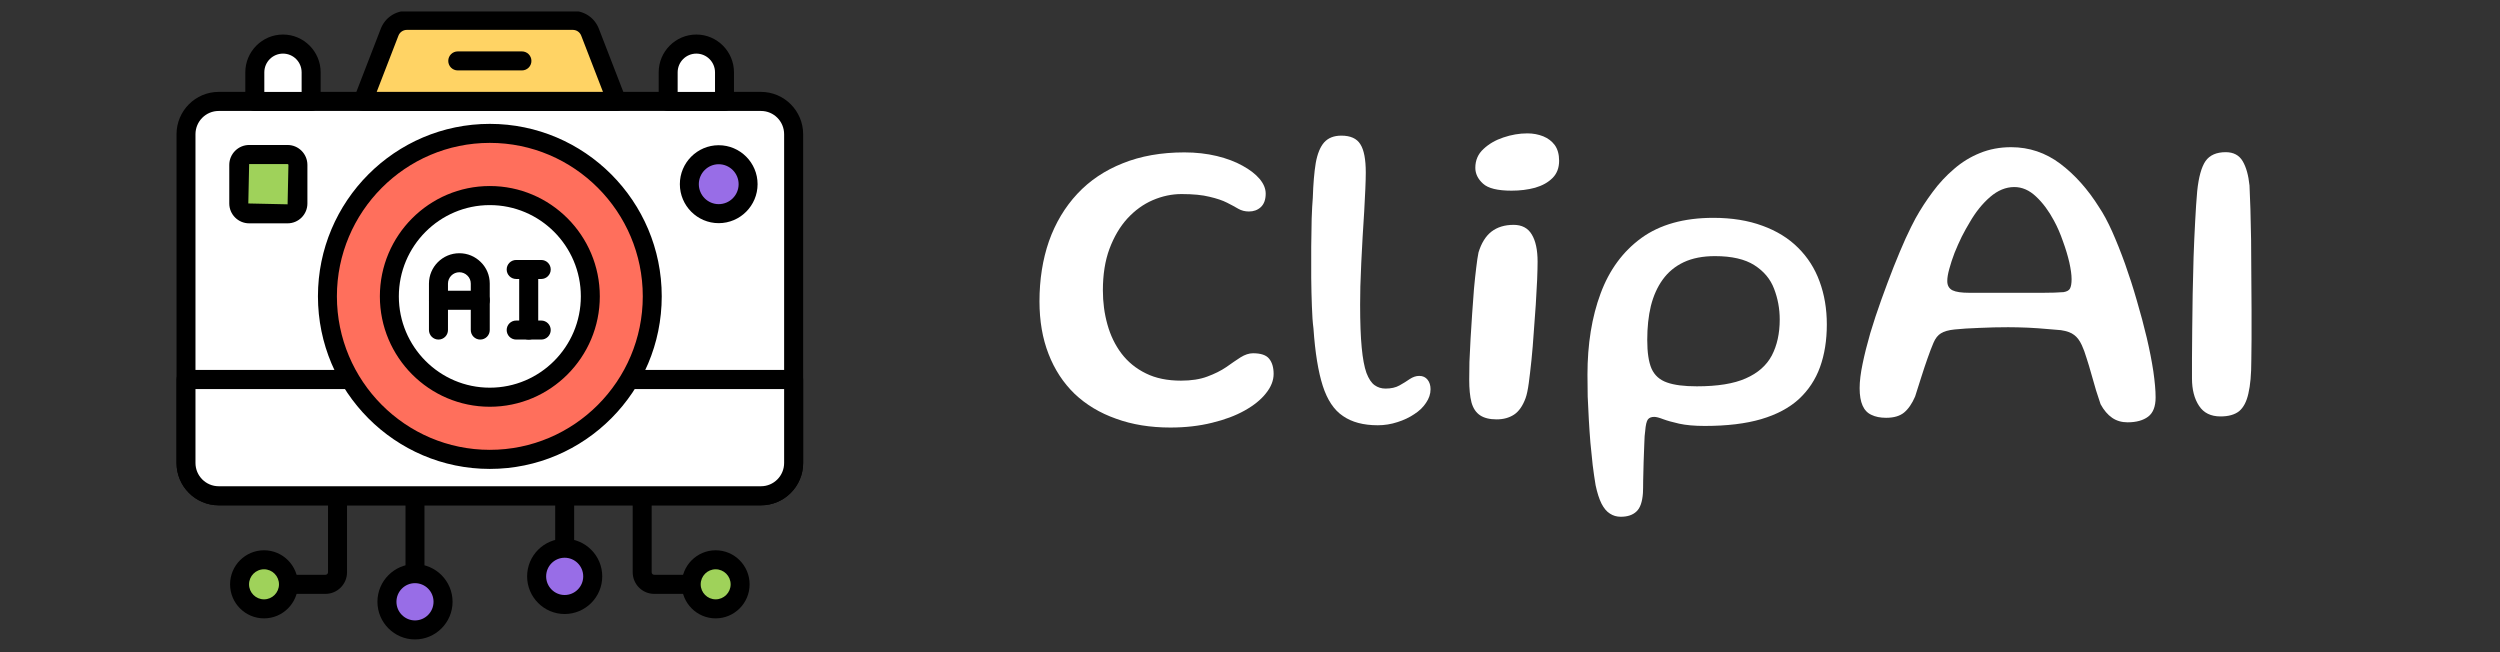 <svg xmlns="http://www.w3.org/2000/svg" xmlns:xlink="http://www.w3.org/1999/xlink" width="230" zoomAndPan="magnify" viewBox="0 0 172.5 45" height="60" preserveAspectRatio="xMidYMid meet" version="1.0"><rect x="0" y="0" width="172.5" height="45" fill="#333333" stroke="none"/><defs><g/><clipPath id="847fbebd5a"><path d="M 26 38 L 32 38 L 32 44.168 L 26 44.168 Z M 26 38 " clip-rule="nonzero"/></clipPath><clipPath id="63d0ae1a2a"><path d="M 12 6 L 55.902 6 L 55.902 35 L 12 35 Z M 12 6 " clip-rule="nonzero"/></clipPath><clipPath id="c444d26726"><path d="M 12 25 L 55.902 25 L 55.902 35 L 12 35 Z M 12 25 " clip-rule="nonzero"/></clipPath><clipPath id="4f5aee2329"><path d="M 24 0.793 L 44 0.793 L 44 8 L 24 8 Z M 24 0.793 " clip-rule="nonzero"/></clipPath></defs><path fill="#000000" d="M 38.961 39.055 C 38.602 39.055 38.309 38.762 38.309 38.398 L 38.309 34.262 C 38.309 33.898 38.602 33.605 38.961 33.605 C 39.324 33.605 39.617 33.898 39.617 34.262 L 39.617 38.398 C 39.617 38.762 39.324 39.055 38.961 39.055 Z M 38.961 39.055 " fill-opacity="1" fill-rule="nonzero"/><path fill="#986de7" d="M 38.965 41.711 C 37.895 41.711 37.027 40.84 37.027 39.77 C 37.027 38.699 37.895 37.828 38.965 37.828 C 40.031 37.828 40.898 38.699 40.898 39.77 C 40.898 40.84 40.031 41.711 38.965 41.711 Z M 38.965 41.711 " fill-opacity="1" fill-rule="nonzero"/><path fill="#000000" d="M 38.961 42.367 C 37.535 42.367 36.371 41.203 36.371 39.77 C 36.371 38.336 37.535 37.172 38.961 37.172 C 40.391 37.172 41.555 38.336 41.555 39.77 C 41.555 41.203 40.391 42.367 38.961 42.367 Z M 38.961 38.484 C 38.258 38.484 37.684 39.059 37.684 39.77 C 37.684 40.477 38.258 41.055 38.961 41.055 C 39.668 41.055 40.242 40.477 40.242 39.77 C 40.242 39.059 39.668 38.484 38.961 38.484 Z M 38.961 38.484 " fill-opacity="1" fill-rule="nonzero"/><path fill="#000000" d="M 47.691 40.977 L 45.137 40.977 C 44.32 40.977 43.656 40.309 43.656 39.488 L 43.656 34.211 C 43.656 33.848 43.949 33.551 44.309 33.551 C 44.672 33.551 44.965 33.848 44.965 34.211 L 44.965 39.488 C 44.965 39.582 45.043 39.66 45.137 39.66 L 47.691 39.66 C 48.055 39.66 48.348 39.957 48.348 40.32 C 48.348 40.684 48.055 40.977 47.691 40.977 Z M 47.691 40.977 " fill-opacity="1" fill-rule="nonzero"/><path fill="#9fd25a" d="M 49.379 42.012 C 48.449 42.012 47.691 41.254 47.691 40.32 C 47.691 39.387 48.449 38.625 49.379 38.625 C 50.312 38.625 51.07 39.387 51.07 40.32 C 51.07 41.254 50.312 42.012 49.379 42.012 Z M 49.379 42.012 " fill-opacity="1" fill-rule="nonzero"/><path fill="#000000" d="M 49.379 42.668 C 48.09 42.668 47.039 41.617 47.039 40.32 C 47.039 39.023 48.09 37.969 49.379 37.969 C 50.672 37.969 51.723 39.023 51.723 40.32 C 51.723 41.617 50.672 42.668 49.379 42.668 Z M 49.379 39.281 C 48.812 39.281 48.348 39.746 48.348 40.32 C 48.348 40.891 48.812 41.355 49.379 41.355 C 49.949 41.355 50.414 40.891 50.414 40.32 C 50.414 39.746 49.949 39.281 49.379 39.281 Z M 49.379 39.281 " fill-opacity="1" fill-rule="nonzero"/><path fill="#000000" d="M 28.633 40.809 C 28.273 40.809 27.98 40.512 27.98 40.148 L 27.98 34.262 C 27.98 33.898 28.273 33.605 28.633 33.605 C 28.996 33.605 29.289 33.898 29.289 34.262 L 29.289 40.148 C 29.289 40.512 28.996 40.809 28.633 40.809 Z M 28.633 40.809 " fill-opacity="1" fill-rule="nonzero"/><path fill="#986de7" d="M 30.57 41.523 C 30.57 41.777 30.52 42.027 30.422 42.266 C 30.324 42.504 30.184 42.711 30.004 42.895 C 29.82 43.078 29.613 43.219 29.375 43.316 C 29.137 43.414 28.891 43.465 28.633 43.465 C 28.379 43.465 28.133 43.414 27.895 43.316 C 27.656 43.219 27.449 43.078 27.266 42.895 C 27.086 42.711 26.945 42.504 26.848 42.266 C 26.75 42.027 26.699 41.777 26.699 41.523 C 26.699 41.266 26.75 41.016 26.848 40.777 C 26.945 40.539 27.086 40.332 27.266 40.148 C 27.449 39.965 27.656 39.828 27.895 39.727 C 28.133 39.629 28.379 39.578 28.633 39.578 C 28.891 39.578 29.137 39.629 29.375 39.727 C 29.613 39.828 29.82 39.965 30.004 40.148 C 30.184 40.332 30.324 40.539 30.422 40.777 C 30.52 41.016 30.57 41.266 30.57 41.523 Z M 30.57 41.523 " fill-opacity="1" fill-rule="nonzero"/><g clip-path="url(#847fbebd5a)"><path fill="#000000" d="M 28.633 44.121 C 27.207 44.121 26.043 42.953 26.043 41.523 C 26.043 40.09 27.207 38.922 28.633 38.922 C 30.062 38.922 31.227 40.09 31.227 41.523 C 31.227 42.953 30.062 44.121 28.633 44.121 Z M 28.633 40.238 C 27.93 40.238 27.355 40.812 27.355 41.523 C 27.355 42.23 27.93 42.809 28.633 42.809 C 29.34 42.809 29.914 42.23 29.914 41.523 C 29.914 40.812 29.34 40.238 28.633 40.238 Z M 28.633 40.238 " fill-opacity="1" fill-rule="nonzero"/></g><path fill="#000000" d="M 19.906 40.977 C 19.543 40.977 19.25 40.684 19.25 40.32 C 19.25 39.957 19.543 39.66 19.906 39.66 L 22.461 39.66 C 22.555 39.66 22.633 39.582 22.633 39.488 L 22.633 34.211 C 22.633 33.848 22.926 33.551 23.289 33.551 C 23.648 33.551 23.945 33.848 23.945 34.211 L 23.945 39.488 C 23.945 40.309 23.277 40.977 22.461 40.977 Z M 19.906 40.977 " fill-opacity="1" fill-rule="nonzero"/><path fill="#9fd25a" d="M 18.219 42.012 C 19.148 42.012 19.906 41.254 19.906 40.32 C 19.906 39.387 19.148 38.625 18.219 38.625 C 17.289 38.625 16.531 39.387 16.531 40.32 C 16.531 41.254 17.289 42.012 18.219 42.012 Z M 18.219 42.012 " fill-opacity="1" fill-rule="nonzero"/><path fill="#000000" d="M 18.219 42.668 C 16.926 42.668 15.875 41.617 15.875 40.32 C 15.875 39.023 16.926 37.969 18.219 37.969 C 19.508 37.969 20.559 39.023 20.559 40.32 C 20.559 41.617 19.508 42.668 18.219 42.668 Z M 18.219 39.281 C 17.648 39.281 17.184 39.746 17.184 40.32 C 17.184 40.891 17.648 41.355 18.219 41.355 C 18.785 41.355 19.25 40.891 19.25 40.32 C 19.25 39.746 18.785 39.281 18.219 39.281 Z M 18.219 39.281 " fill-opacity="1" fill-rule="nonzero"/><path fill="#ffffff" d="M 54.762 9.262 L 54.762 31.945 C 54.762 33.195 53.754 34.211 52.508 34.211 L 15.09 34.211 C 13.844 34.211 12.836 33.195 12.836 31.945 L 12.836 9.262 C 12.836 8.012 13.844 6.996 15.09 6.996 L 52.508 6.996 C 53.754 6.996 54.762 8.012 54.762 9.262 Z M 54.762 9.262 " fill-opacity="1" fill-rule="nonzero"/><g clip-path="url(#63d0ae1a2a)"><path fill="#000000" d="M 52.508 34.867 L 15.09 34.867 C 13.484 34.867 12.18 33.555 12.18 31.945 L 12.18 9.262 C 12.18 7.652 13.484 6.34 15.09 6.34 L 52.508 6.34 C 54.113 6.34 55.418 7.652 55.418 9.262 L 55.418 31.945 C 55.418 33.555 54.113 34.867 52.508 34.867 Z M 15.09 7.656 C 14.207 7.656 13.488 8.375 13.488 9.262 L 13.488 31.945 C 13.488 32.832 14.207 33.551 15.09 33.551 L 52.508 33.551 C 53.391 33.551 54.105 32.832 54.105 31.945 L 54.105 9.262 C 54.105 8.375 53.391 7.656 52.508 7.656 Z M 15.09 7.656 " fill-opacity="1" fill-rule="nonzero"/></g><path fill="#ffffff" d="M 12.836 26.184 L 12.836 31.945 C 12.836 33.195 13.844 34.211 15.09 34.211 L 52.508 34.211 C 53.754 34.211 54.762 33.195 54.762 31.945 L 54.762 26.184 Z M 12.836 26.184 " fill-opacity="1" fill-rule="nonzero"/><g clip-path="url(#c444d26726)"><path fill="#000000" d="M 52.508 34.867 L 15.09 34.867 C 13.484 34.867 12.18 33.555 12.18 31.945 L 12.18 26.184 C 12.18 25.82 12.473 25.527 12.836 25.527 L 54.762 25.527 C 55.125 25.527 55.418 25.82 55.418 26.184 L 55.418 31.945 C 55.418 33.555 54.113 34.867 52.508 34.867 Z M 13.488 26.844 L 13.488 31.945 C 13.488 32.832 14.207 33.551 15.09 33.551 L 52.508 33.551 C 53.391 33.551 54.105 32.832 54.105 31.945 L 54.105 26.844 Z M 13.488 26.844 " fill-opacity="1" fill-rule="nonzero"/></g><path fill="#ffd364" d="M 42.562 6.996 L 40.715 2.223 C 40.523 1.73 40.051 1.406 39.523 1.406 L 28.074 1.406 C 27.547 1.406 27.074 1.73 26.883 2.223 L 25.035 6.996 Z M 42.562 6.996 " fill-opacity="1" fill-rule="nonzero"/><g clip-path="url(#4f5aee2329)"><path fill="#000000" d="M 42.562 7.656 L 25.035 7.656 C 24.82 7.656 24.617 7.547 24.496 7.371 C 24.375 7.191 24.348 6.961 24.426 6.762 L 26.273 1.984 C 26.562 1.234 27.27 0.75 28.074 0.75 L 39.523 0.75 C 40.328 0.75 41.035 1.234 41.324 1.988 L 43.172 6.762 C 43.25 6.961 43.223 7.191 43.102 7.371 C 42.98 7.547 42.777 7.656 42.562 7.656 Z M 25.992 6.34 L 41.605 6.34 L 40.105 2.461 C 40.012 2.219 39.785 2.062 39.523 2.062 L 28.074 2.062 C 27.816 2.062 27.586 2.219 27.492 2.461 Z M 25.992 6.34 " fill-opacity="1" fill-rule="nonzero"/></g><path fill="#ffffff" d="M 49.992 4.992 L 49.992 7 L 46.102 7 L 46.102 4.992 C 46.102 3.914 46.973 3.043 48.047 3.043 C 49.121 3.043 49.992 3.914 49.992 4.992 Z M 49.992 4.992 " fill-opacity="1" fill-rule="nonzero"/><path fill="#000000" d="M 49.992 7.66 L 46.102 7.66 C 45.742 7.66 45.449 7.363 45.449 7 L 45.449 4.992 C 45.449 3.555 46.613 2.383 48.047 2.383 C 49.48 2.383 50.645 3.555 50.645 4.992 L 50.645 7 C 50.645 7.363 50.352 7.66 49.992 7.66 Z M 46.758 6.344 L 49.336 6.344 L 49.336 4.992 C 49.336 4.277 48.758 3.699 48.047 3.699 C 47.336 3.699 46.758 4.277 46.758 4.992 Z M 46.758 6.344 " fill-opacity="1" fill-rule="nonzero"/><path fill="#ffffff" d="M 21.469 4.992 L 21.469 7 L 17.582 7 L 17.582 4.992 C 17.582 3.914 18.453 3.043 19.527 3.043 C 20.598 3.043 21.469 3.914 21.469 4.992 Z M 21.469 4.992 " fill-opacity="1" fill-rule="nonzero"/><path fill="#000000" d="M 21.469 7.66 L 17.582 7.66 C 17.219 7.66 16.926 7.363 16.926 7 L 16.926 4.992 C 16.926 3.555 18.094 2.383 19.527 2.383 C 20.961 2.383 22.125 3.555 22.125 4.992 L 22.125 7 C 22.125 7.363 21.832 7.66 21.469 7.66 Z M 18.238 6.344 L 20.812 6.344 L 20.812 4.992 C 20.812 4.277 20.238 3.699 19.527 3.699 C 18.816 3.699 18.238 4.277 18.238 4.992 Z M 18.238 6.344 " fill-opacity="1" fill-rule="nonzero"/><path fill="#000000" d="M 36.012 4.859 L 31.586 4.859 C 31.223 4.859 30.93 4.566 30.93 4.203 C 30.93 3.84 31.223 3.547 31.586 3.547 L 36.012 3.547 C 36.375 3.547 36.668 3.84 36.668 4.203 C 36.668 4.566 36.375 4.859 36.012 4.859 Z M 36.012 4.859 " fill-opacity="1" fill-rule="nonzero"/><path fill="#9fd25a" d="M 20.559 11.379 L 20.559 14.039 C 20.559 14.434 20.238 14.754 19.844 14.754 L 17.191 14.754 C 16.797 14.754 16.477 14.434 16.477 14.039 L 16.477 11.379 C 16.477 10.984 16.797 10.664 17.191 10.664 L 19.844 10.664 C 20.238 10.664 20.559 10.984 20.559 11.379 Z M 20.559 11.379 " fill-opacity="1" fill-rule="nonzero"/><path fill="#000000" d="M 19.844 15.41 L 17.191 15.41 C 16.438 15.41 15.82 14.797 15.82 14.039 L 15.82 11.379 C 15.82 10.621 16.438 10.004 17.191 10.004 L 19.844 10.004 C 20.598 10.004 21.211 10.621 21.211 11.379 L 21.211 14.039 C 21.211 14.797 20.598 15.41 19.844 15.41 Z M 17.191 11.32 L 17.133 14.039 L 19.844 14.098 L 19.902 11.379 C 19.902 11.348 19.875 11.32 19.844 11.32 Z M 17.191 11.32 " fill-opacity="1" fill-rule="nonzero"/><path fill="#986de7" d="M 51.617 12.711 C 51.617 13.832 50.711 14.742 49.59 14.742 C 48.473 14.742 47.566 13.832 47.566 12.711 C 47.566 11.586 48.473 10.676 49.59 10.676 C 50.711 10.676 51.617 11.586 51.617 12.711 Z M 51.617 12.711 " fill-opacity="1" fill-rule="nonzero"/><path fill="#000000" d="M 49.59 15.398 C 48.113 15.398 46.91 14.191 46.91 12.707 C 46.91 11.227 48.113 10.02 49.59 10.02 C 51.07 10.02 52.273 11.227 52.273 12.707 C 52.273 14.191 51.07 15.398 49.59 15.398 Z M 49.59 11.332 C 48.836 11.332 48.219 11.949 48.219 12.707 C 48.219 13.469 48.836 14.086 49.59 14.086 C 50.348 14.086 50.965 13.469 50.965 12.707 C 50.965 11.949 50.348 11.332 49.59 11.332 Z M 49.59 11.332 " fill-opacity="1" fill-rule="nonzero"/><path fill="#ff6f5c" d="M 45.008 20.445 C 45.008 26.66 39.984 31.699 33.801 31.699 C 27.602 31.699 22.59 26.66 22.59 20.445 C 22.59 14.238 27.602 9.203 33.801 9.203 C 39.984 9.203 45.008 14.238 45.008 20.445 Z M 45.008 20.445 " fill-opacity="1" fill-rule="nonzero"/><path fill="#000000" d="M 33.797 32.355 C 27.258 32.355 21.938 27.012 21.938 20.445 C 21.938 13.883 27.258 8.547 33.797 8.547 C 40.34 8.547 45.66 13.883 45.66 20.445 C 45.66 27.012 40.34 32.355 33.797 32.355 Z M 33.797 9.859 C 27.98 9.859 23.246 14.609 23.246 20.445 C 23.246 26.289 27.98 31.039 33.797 31.039 C 39.617 31.039 44.352 26.289 44.352 20.445 C 44.352 14.609 39.617 9.859 33.797 9.859 Z M 33.797 9.859 " fill-opacity="1" fill-rule="nonzero"/><path fill="#ffffff" d="M 40.73 20.449 C 40.73 24.293 37.625 27.406 33.801 27.406 C 29.965 27.406 26.867 24.293 26.867 20.449 C 26.867 16.609 29.965 13.492 33.801 13.492 C 37.625 13.492 40.73 16.609 40.73 20.449 Z M 40.73 20.449 " fill-opacity="1" fill-rule="nonzero"/><path fill="#000000" d="M 33.797 28.066 C 29.613 28.066 26.211 24.648 26.211 20.449 C 26.211 16.25 29.613 12.836 33.797 12.836 C 37.984 12.836 41.387 16.25 41.387 20.449 C 41.387 24.648 37.984 28.066 33.797 28.066 Z M 33.797 14.152 C 30.336 14.152 27.52 16.977 27.52 20.449 C 27.52 23.926 30.336 26.75 33.797 26.75 C 37.262 26.75 40.078 23.926 40.078 20.449 C 40.078 16.977 37.262 14.152 33.797 14.152 Z M 33.797 14.152 " fill-opacity="1" fill-rule="nonzero"/><path fill="#000000" d="M 33.137 23.43 C 32.777 23.43 32.484 23.137 32.484 22.773 L 32.484 19.57 C 32.484 19.359 32.402 19.164 32.258 19.023 C 32.105 18.867 31.906 18.785 31.695 18.785 C 31.262 18.785 30.91 19.137 30.91 19.57 L 30.91 22.773 C 30.91 23.137 30.617 23.43 30.254 23.43 C 29.895 23.43 29.598 23.137 29.598 22.773 L 29.598 19.57 C 29.598 18.414 30.539 17.473 31.695 17.473 C 32.258 17.473 32.781 17.691 33.18 18.09 C 33.574 18.477 33.793 19.004 33.793 19.57 L 33.793 22.773 C 33.793 23.137 33.5 23.43 33.137 23.43 Z M 33.137 23.43 " fill-opacity="1" fill-rule="nonzero"/><path fill="#000000" d="M 36.48 23.43 C 36.117 23.43 35.824 23.137 35.824 22.773 L 35.824 18.594 C 35.824 18.23 36.117 17.938 36.48 17.938 C 36.844 17.938 37.137 18.23 37.137 18.594 L 37.137 22.773 C 37.137 23.137 36.844 23.43 36.48 23.43 Z M 36.48 23.43 " fill-opacity="1" fill-rule="nonzero"/><path fill="#000000" d="M 37.344 19.25 L 35.617 19.25 C 35.254 19.25 34.961 18.957 34.961 18.594 C 34.961 18.23 35.254 17.938 35.617 17.938 L 37.344 17.938 C 37.707 17.938 38 18.23 38 18.594 C 38 18.957 37.707 19.25 37.344 19.25 Z M 37.344 19.25 " fill-opacity="1" fill-rule="nonzero"/><path fill="#000000" d="M 37.344 23.43 L 35.617 23.43 C 35.254 23.43 34.961 23.137 34.961 22.773 C 34.961 22.41 35.254 22.117 35.617 22.117 L 37.344 22.117 C 37.707 22.117 38 22.41 38 22.773 C 38 23.137 37.707 23.43 37.344 23.43 Z M 37.344 23.43 " fill-opacity="1" fill-rule="nonzero"/><path fill="#000000" d="M 33.137 21.375 L 30.254 21.375 C 29.895 21.375 29.598 21.082 29.598 20.719 C 29.598 20.355 29.895 20.059 30.254 20.059 L 33.137 20.059 C 33.5 20.059 33.793 20.355 33.793 20.719 C 33.793 21.082 33.5 21.375 33.137 21.375 Z M 33.137 21.375 " fill-opacity="1" fill-rule="nonzero"/><g fill="#ffffff" fill-opacity="1"><g transform="translate(70.771, 28.531)"><g><path d="M 9.984 0.969 C 8.598 0.969 7.348 0.766 6.234 0.359 C 5.117 -0.035 4.164 -0.609 3.375 -1.359 C 2.594 -2.117 1.992 -3.035 1.578 -4.109 C 1.16 -5.18 0.953 -6.391 0.953 -7.734 C 0.953 -9.242 1.172 -10.629 1.609 -11.891 C 2.055 -13.148 2.707 -14.238 3.562 -15.156 C 4.414 -16.07 5.461 -16.773 6.703 -17.266 C 7.941 -17.766 9.359 -18.016 10.953 -18.016 C 11.754 -18.016 12.5 -17.93 13.188 -17.766 C 13.875 -17.598 14.469 -17.375 14.969 -17.094 C 15.469 -16.82 15.859 -16.52 16.141 -16.188 C 16.422 -15.852 16.562 -15.516 16.562 -15.172 C 16.562 -14.754 16.445 -14.441 16.219 -14.234 C 16 -14.035 15.727 -13.938 15.406 -13.938 C 15.133 -13.938 14.891 -14 14.672 -14.125 C 14.461 -14.25 14.203 -14.391 13.891 -14.547 C 13.586 -14.703 13.188 -14.836 12.688 -14.953 C 12.195 -15.078 11.551 -15.141 10.75 -15.141 C 10.082 -15.141 9.422 -15 8.766 -14.719 C 8.117 -14.438 7.535 -14.016 7.016 -13.453 C 6.504 -12.891 6.094 -12.191 5.781 -11.359 C 5.477 -10.535 5.328 -9.582 5.328 -8.5 C 5.328 -7.676 5.43 -6.891 5.641 -6.141 C 5.848 -5.391 6.172 -4.723 6.609 -4.141 C 7.055 -3.555 7.617 -3.098 8.297 -2.766 C 8.973 -2.43 9.781 -2.266 10.719 -2.266 C 11.426 -2.266 12.031 -2.359 12.531 -2.547 C 13.039 -2.734 13.477 -2.953 13.844 -3.203 C 14.207 -3.461 14.535 -3.688 14.828 -3.875 C 15.129 -4.062 15.414 -4.156 15.688 -4.156 C 16.227 -4.156 16.598 -4.031 16.797 -3.781 C 17.004 -3.531 17.109 -3.18 17.109 -2.734 C 17.109 -2.273 16.93 -1.828 16.578 -1.391 C 16.234 -0.953 15.742 -0.555 15.109 -0.203 C 14.484 0.148 13.734 0.43 12.859 0.641 C 11.984 0.859 11.023 0.969 9.984 0.969 Z M 9.984 0.969 "/></g></g></g><g fill="#ffffff" fill-opacity="1"><g transform="translate(89.083, 28.531)"><g><path d="M 5.984 0.812 C 4.992 0.812 4.191 0.598 3.578 0.172 C 2.961 -0.242 2.5 -0.938 2.188 -1.906 C 1.875 -2.883 1.66 -4.203 1.547 -5.859 C 1.492 -6.273 1.457 -6.785 1.438 -7.391 C 1.414 -8.004 1.398 -8.664 1.391 -9.375 C 1.391 -10.094 1.391 -10.801 1.391 -11.5 C 1.398 -12.195 1.41 -12.844 1.422 -13.438 C 1.441 -14.031 1.469 -14.508 1.5 -14.875 C 1.531 -15.844 1.598 -16.645 1.703 -17.281 C 1.816 -17.914 2.008 -18.391 2.281 -18.703 C 2.562 -19.016 2.957 -19.172 3.469 -19.172 C 4.102 -19.172 4.539 -18.973 4.781 -18.578 C 5.031 -18.191 5.156 -17.539 5.156 -16.625 C 5.156 -16.332 5.145 -15.953 5.125 -15.484 C 5.102 -15.023 5.078 -14.508 5.047 -13.938 C 5.016 -13.375 4.977 -12.789 4.938 -12.188 C 4.906 -11.582 4.875 -10.984 4.844 -10.391 C 4.82 -9.805 4.801 -9.266 4.781 -8.766 C 4.77 -8.273 4.766 -7.852 4.766 -7.5 C 4.766 -6.289 4.801 -5.305 4.875 -4.547 C 4.945 -3.797 5.055 -3.211 5.203 -2.797 C 5.359 -2.391 5.547 -2.109 5.766 -1.953 C 5.984 -1.797 6.234 -1.719 6.516 -1.719 C 6.898 -1.719 7.223 -1.789 7.484 -1.938 C 7.742 -2.082 7.977 -2.227 8.188 -2.375 C 8.406 -2.52 8.625 -2.594 8.844 -2.594 C 9.094 -2.594 9.285 -2.504 9.422 -2.328 C 9.555 -2.16 9.625 -1.941 9.625 -1.672 C 9.625 -1.348 9.52 -1.035 9.312 -0.734 C 9.113 -0.43 8.844 -0.172 8.5 0.047 C 8.164 0.273 7.781 0.457 7.344 0.594 C 6.906 0.738 6.453 0.812 5.984 0.812 Z M 5.984 0.812 "/></g></g></g><g fill="#ffffff" fill-opacity="1"><g transform="translate(99.735, 28.531)"><g><path d="M 3.531 0.406 C 3.051 0.406 2.672 0.312 2.391 0.125 C 2.109 -0.062 1.91 -0.359 1.797 -0.766 C 1.691 -1.18 1.641 -1.703 1.641 -2.328 C 1.641 -2.672 1.645 -3.082 1.656 -3.562 C 1.676 -4.051 1.703 -4.582 1.734 -5.156 C 1.766 -5.727 1.801 -6.305 1.844 -6.891 C 1.883 -7.484 1.926 -8.051 1.969 -8.594 C 2.02 -9.133 2.07 -9.625 2.125 -10.062 C 2.176 -10.5 2.227 -10.848 2.281 -11.109 C 2.477 -11.754 2.773 -12.234 3.172 -12.547 C 3.578 -12.859 4.086 -13.016 4.703 -13.016 C 5.273 -13.016 5.691 -12.797 5.953 -12.359 C 6.223 -11.922 6.359 -11.289 6.359 -10.469 C 6.359 -10.164 6.348 -9.754 6.328 -9.234 C 6.305 -8.723 6.273 -8.148 6.234 -7.516 C 6.191 -6.891 6.145 -6.25 6.094 -5.594 C 6.051 -4.938 6 -4.305 5.938 -3.703 C 5.875 -3.098 5.812 -2.562 5.75 -2.094 C 5.688 -1.633 5.613 -1.289 5.531 -1.062 C 5.332 -0.52 5.066 -0.141 4.734 0.078 C 4.398 0.297 4 0.406 3.531 0.406 Z M 4.562 -15.375 C 3.602 -15.375 2.945 -15.535 2.594 -15.859 C 2.238 -16.18 2.062 -16.547 2.062 -16.953 C 2.062 -17.473 2.25 -17.906 2.625 -18.25 C 3 -18.602 3.457 -18.867 4 -19.047 C 4.551 -19.234 5.102 -19.328 5.656 -19.328 C 6.051 -19.328 6.414 -19.258 6.75 -19.125 C 7.082 -18.988 7.348 -18.785 7.547 -18.516 C 7.742 -18.242 7.844 -17.883 7.844 -17.438 C 7.844 -16.945 7.691 -16.551 7.391 -16.25 C 7.086 -15.945 6.688 -15.723 6.188 -15.578 C 5.688 -15.441 5.145 -15.375 4.562 -15.375 Z M 4.562 -15.375 "/></g></g></g><g fill="#ffffff" fill-opacity="1"><g transform="translate(109.035, 28.531)"><g><path d="M 2.797 7.125 C 2.516 7.125 2.266 7.051 2.047 6.906 C 1.828 6.77 1.633 6.539 1.469 6.219 C 1.312 5.906 1.176 5.484 1.062 4.953 C 0.988 4.516 0.922 4.047 0.859 3.547 C 0.805 3.047 0.754 2.535 0.703 2.016 C 0.66 1.492 0.625 0.961 0.594 0.422 C 0.562 -0.117 0.535 -0.648 0.516 -1.172 C 0.504 -1.691 0.5 -2.191 0.5 -2.672 C 0.5 -4.785 0.801 -6.656 1.406 -8.281 C 2.008 -9.906 2.945 -11.18 4.219 -12.109 C 5.5 -13.035 7.156 -13.5 9.188 -13.5 C 10.469 -13.5 11.598 -13.316 12.578 -12.953 C 13.555 -12.598 14.375 -12.094 15.031 -11.438 C 15.695 -10.781 16.191 -10.004 16.516 -9.109 C 16.848 -8.211 17.016 -7.223 17.016 -6.141 C 17.016 -5.047 16.859 -4.066 16.547 -3.203 C 16.234 -2.336 15.742 -1.598 15.078 -0.984 C 14.41 -0.379 13.547 0.078 12.484 0.391 C 11.422 0.703 10.125 0.859 8.594 0.859 C 7.883 0.859 7.297 0.805 6.828 0.703 C 6.359 0.598 5.988 0.492 5.719 0.391 C 5.445 0.285 5.242 0.234 5.109 0.234 C 4.91 0.234 4.766 0.289 4.672 0.406 C 4.578 0.531 4.516 0.797 4.484 1.203 C 4.453 1.398 4.43 1.691 4.422 2.078 C 4.41 2.473 4.395 2.895 4.375 3.344 C 4.363 3.801 4.352 4.223 4.344 4.609 C 4.344 4.992 4.336 5.285 4.328 5.484 C 4.285 6.109 4.133 6.535 3.875 6.766 C 3.625 7.004 3.266 7.125 2.797 7.125 Z M 8.047 -1.875 C 9.473 -1.875 10.598 -2.055 11.422 -2.422 C 12.254 -2.785 12.852 -3.312 13.219 -4 C 13.582 -4.695 13.766 -5.523 13.766 -6.484 C 13.766 -7.234 13.633 -7.941 13.375 -8.609 C 13.125 -9.273 12.672 -9.816 12.016 -10.234 C 11.367 -10.648 10.461 -10.859 9.297 -10.859 C 8.461 -10.859 7.742 -10.719 7.141 -10.438 C 6.547 -10.156 6.062 -9.754 5.688 -9.234 C 5.32 -8.723 5.051 -8.117 4.875 -7.422 C 4.707 -6.723 4.625 -5.941 4.625 -5.078 C 4.625 -4.211 4.723 -3.551 4.922 -3.094 C 5.129 -2.633 5.484 -2.316 5.984 -2.141 C 6.484 -1.961 7.172 -1.875 8.047 -1.875 Z M 8.047 -1.875 "/></g></g></g><g fill="#ffffff" fill-opacity="1"><g transform="translate(127.362, 28.531)"><g><path d="M 19.438 0.609 C 19.031 0.609 18.676 0.504 18.375 0.297 C 18.07 0.086 17.805 -0.223 17.578 -0.641 C 17.484 -0.91 17.379 -1.227 17.266 -1.594 C 17.16 -1.969 17.051 -2.348 16.938 -2.734 C 16.832 -3.117 16.723 -3.484 16.609 -3.828 C 16.504 -4.18 16.395 -4.477 16.281 -4.719 C 16.133 -5.039 15.957 -5.273 15.75 -5.422 C 15.551 -5.578 15.25 -5.688 14.844 -5.75 C 14.633 -5.77 14.32 -5.797 13.906 -5.828 C 13.5 -5.867 13.051 -5.898 12.562 -5.922 C 12.082 -5.941 11.629 -5.953 11.203 -5.953 C 10.555 -5.953 9.895 -5.938 9.219 -5.906 C 8.551 -5.883 7.977 -5.848 7.5 -5.797 C 7.082 -5.754 6.77 -5.664 6.562 -5.531 C 6.352 -5.406 6.18 -5.188 6.047 -4.875 C 5.922 -4.582 5.785 -4.227 5.641 -3.812 C 5.492 -3.395 5.348 -2.957 5.203 -2.5 C 5.066 -2.051 4.926 -1.609 4.781 -1.172 C 4.57 -0.68 4.316 -0.312 4.016 -0.062 C 3.723 0.176 3.312 0.297 2.781 0.297 C 2.375 0.297 2.035 0.227 1.766 0.094 C 1.492 -0.031 1.289 -0.242 1.156 -0.547 C 1.02 -0.848 0.953 -1.25 0.953 -1.75 C 0.953 -2.219 1.02 -2.773 1.156 -3.422 C 1.289 -4.078 1.469 -4.785 1.688 -5.547 C 1.914 -6.305 2.172 -7.078 2.453 -7.859 C 2.734 -8.641 3.016 -9.391 3.297 -10.109 C 3.586 -10.836 3.863 -11.492 4.125 -12.078 C 4.395 -12.66 4.625 -13.125 4.812 -13.469 C 5.164 -14.102 5.562 -14.711 6 -15.297 C 6.438 -15.891 6.926 -16.414 7.469 -16.875 C 8.008 -17.344 8.602 -17.707 9.25 -17.969 C 9.906 -18.238 10.625 -18.375 11.406 -18.375 C 12.656 -18.375 13.785 -17.992 14.797 -17.234 C 15.805 -16.473 16.703 -15.469 17.484 -14.219 C 17.773 -13.789 18.07 -13.238 18.375 -12.562 C 18.676 -11.883 18.973 -11.141 19.266 -10.328 C 19.555 -9.516 19.828 -8.672 20.078 -7.797 C 20.336 -6.922 20.566 -6.062 20.766 -5.219 C 20.961 -4.383 21.113 -3.613 21.219 -2.906 C 21.32 -2.195 21.375 -1.598 21.375 -1.109 C 21.375 -0.484 21.203 -0.039 20.859 0.219 C 20.516 0.477 20.039 0.609 19.438 0.609 Z M 15.031 -8.375 C 15.258 -8.414 15.406 -8.5 15.469 -8.625 C 15.539 -8.758 15.578 -8.973 15.578 -9.266 C 15.578 -9.578 15.523 -9.961 15.422 -10.422 C 15.316 -10.879 15.172 -11.363 14.984 -11.875 C 14.805 -12.395 14.598 -12.875 14.359 -13.312 C 14.004 -13.977 13.594 -14.531 13.125 -14.969 C 12.664 -15.406 12.164 -15.625 11.625 -15.625 C 11.039 -15.625 10.484 -15.395 9.953 -14.938 C 9.422 -14.477 8.953 -13.895 8.547 -13.188 C 8.367 -12.895 8.188 -12.566 8 -12.203 C 7.82 -11.836 7.656 -11.461 7.5 -11.078 C 7.352 -10.691 7.234 -10.328 7.141 -9.984 C 7.047 -9.648 7 -9.367 7 -9.141 C 7 -8.836 7.117 -8.625 7.359 -8.5 C 7.598 -8.383 7.988 -8.328 8.531 -8.328 C 9.664 -8.328 10.645 -8.328 11.469 -8.328 C 12.301 -8.328 13.008 -8.328 13.594 -8.328 C 14.176 -8.328 14.656 -8.344 15.031 -8.375 Z M 15.031 -8.375 "/></g></g></g><g fill="#ffffff" fill-opacity="1"><g transform="translate(149.685, 28.531)"><g><path d="M 3.531 0.203 C 2.863 0.203 2.367 -0.039 2.047 -0.531 C 1.723 -1.02 1.562 -1.648 1.562 -2.422 C 1.562 -2.742 1.562 -3.195 1.562 -3.781 C 1.562 -4.375 1.566 -5.051 1.578 -5.812 C 1.586 -6.57 1.598 -7.375 1.609 -8.219 C 1.629 -9.07 1.648 -9.93 1.672 -10.797 C 1.703 -11.66 1.738 -12.477 1.781 -13.25 C 1.82 -14.031 1.867 -14.727 1.922 -15.344 C 2.023 -16.32 2.219 -17.016 2.5 -17.422 C 2.789 -17.828 3.254 -18.031 3.891 -18.031 C 4.43 -18.031 4.82 -17.82 5.062 -17.406 C 5.301 -17 5.457 -16.441 5.531 -15.734 C 5.551 -15.297 5.57 -14.75 5.594 -14.094 C 5.613 -13.438 5.629 -12.719 5.641 -11.938 C 5.648 -11.156 5.656 -10.352 5.656 -9.531 C 5.664 -8.719 5.672 -7.93 5.672 -7.172 C 5.672 -6.422 5.672 -5.738 5.672 -5.125 C 5.672 -4.52 5.664 -4.031 5.656 -3.656 C 5.656 -2.695 5.586 -1.938 5.453 -1.375 C 5.328 -0.812 5.113 -0.406 4.812 -0.156 C 4.508 0.082 4.082 0.203 3.531 0.203 Z M 3.531 0.203 "/></g></g></g></svg>